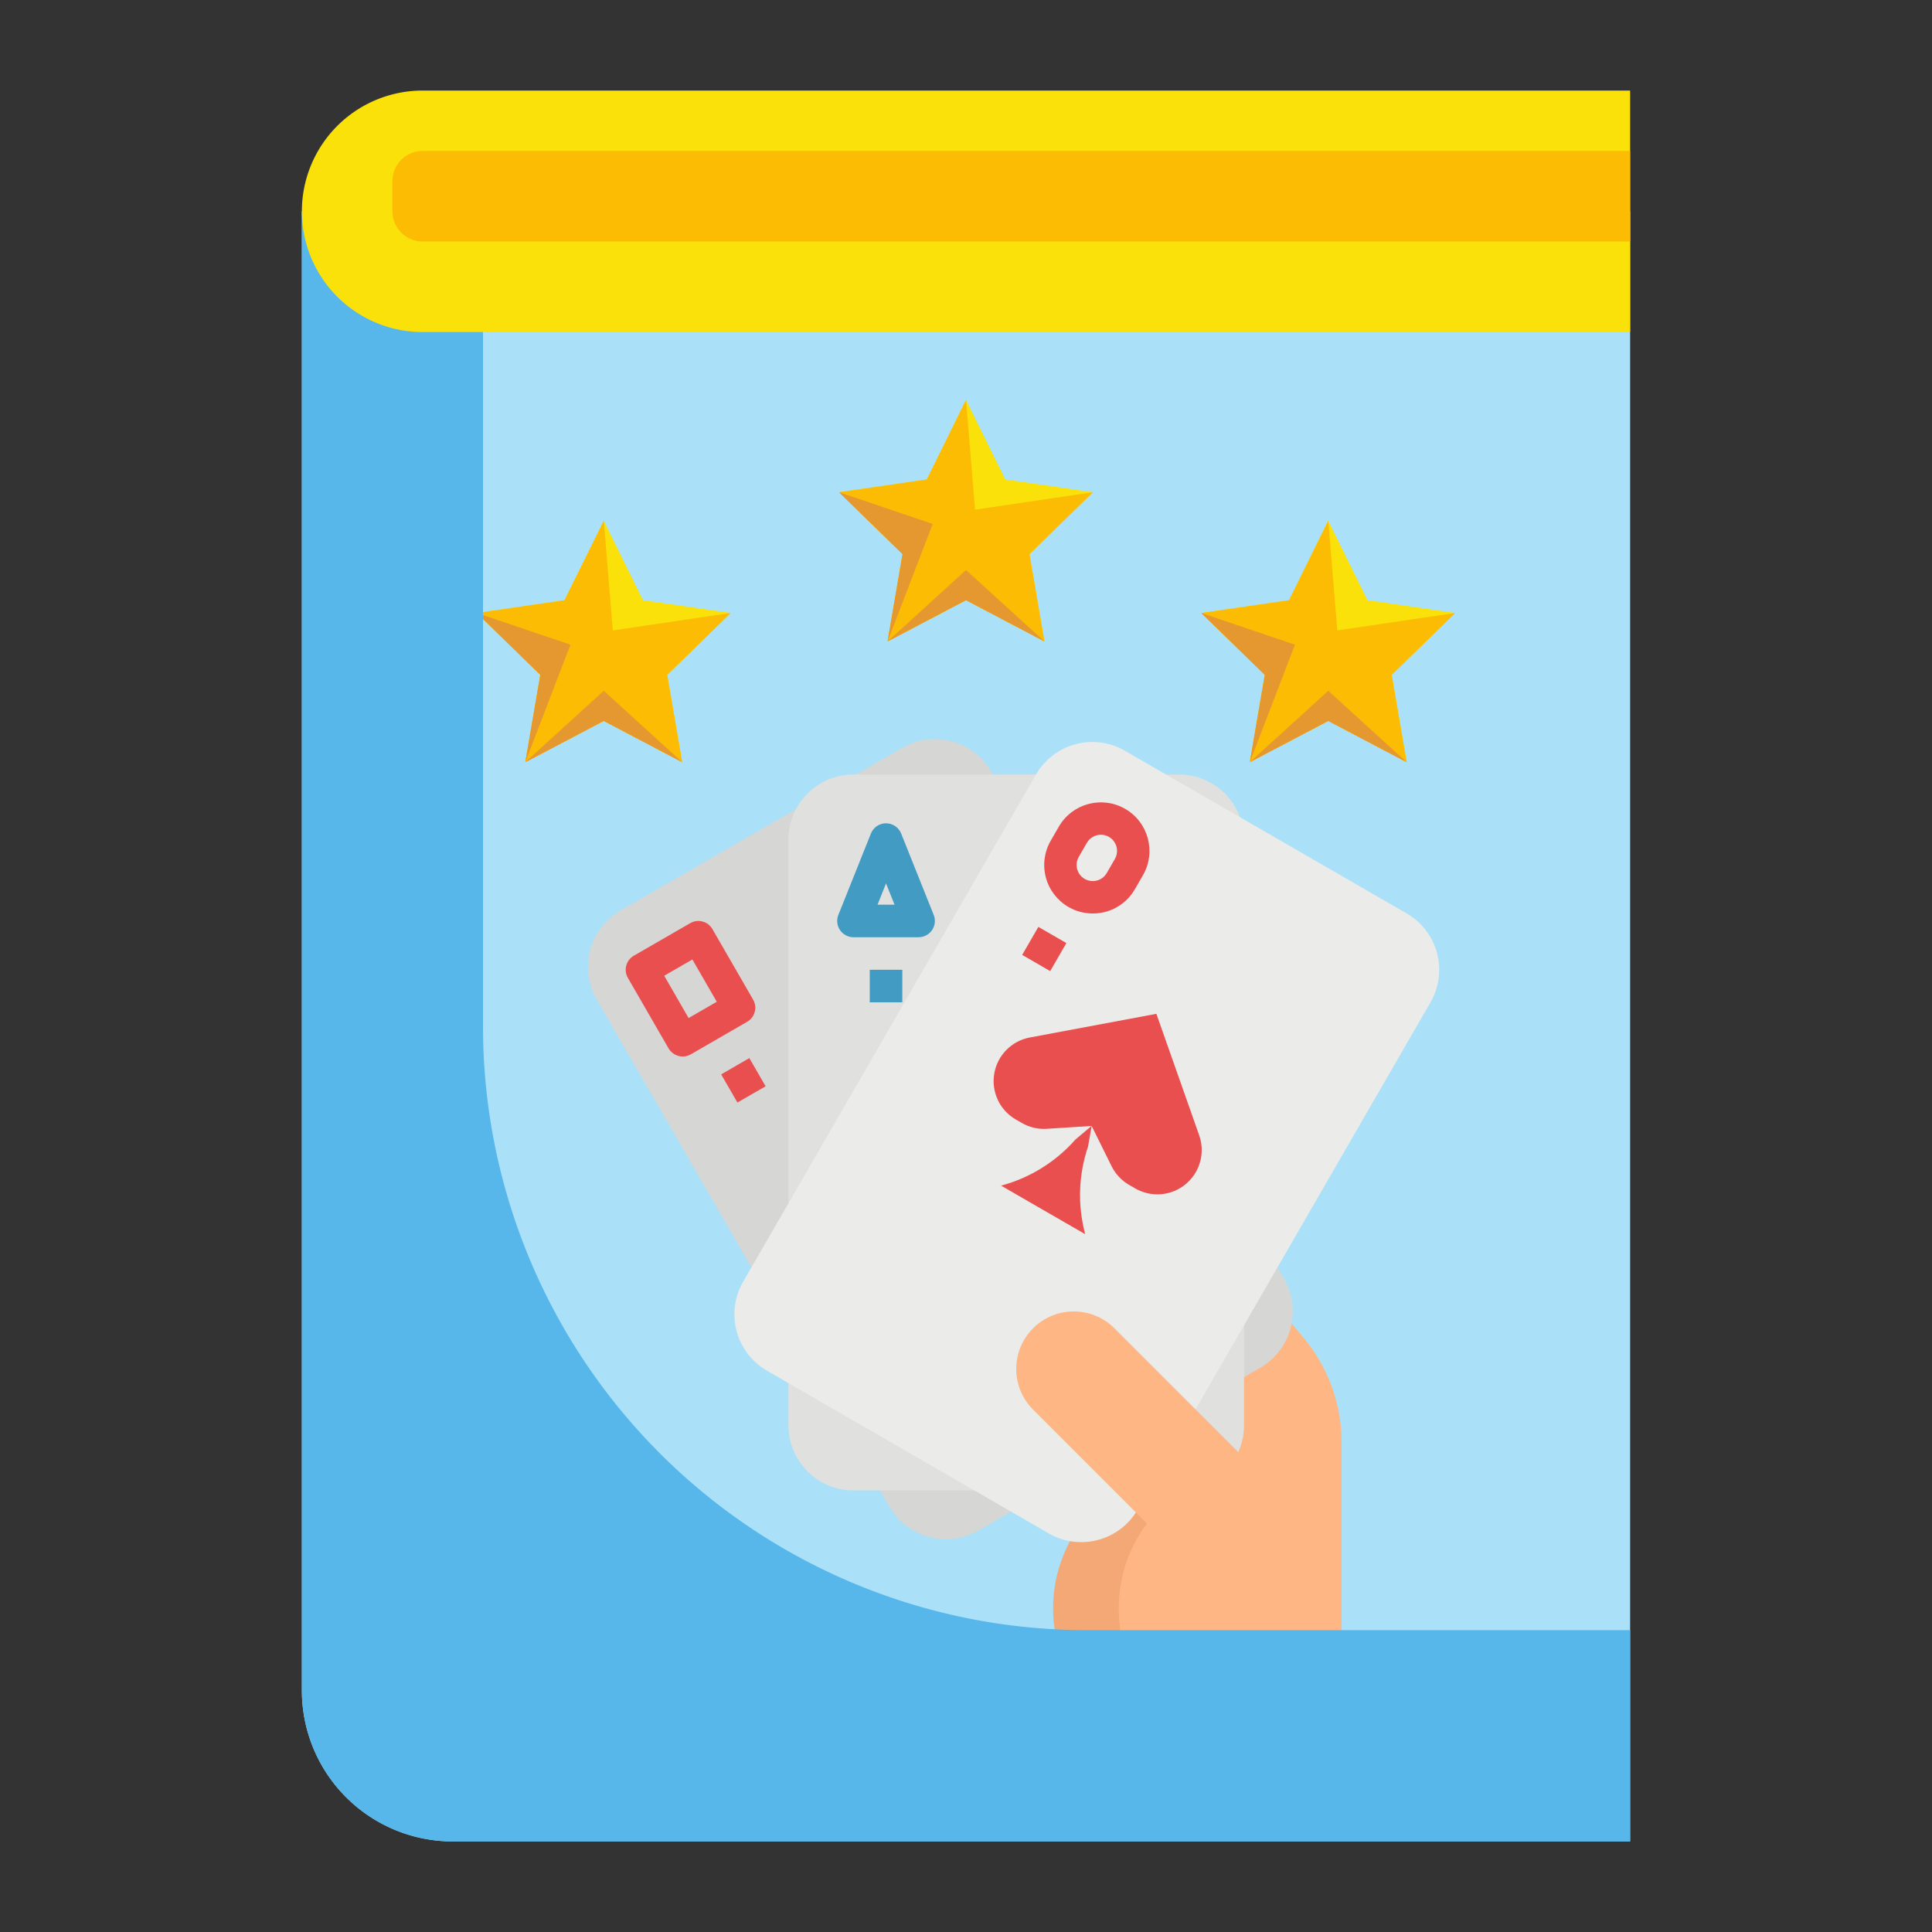 <?xml version="1.0" encoding="UTF-8"?>
<svg width="512" height="512" version="1.1" viewBox="0 0 64 64" xmlns="http://www.w3.org/2000/svg" xmlns:cc="http://creativecommons.org/ns#" xmlns:dc="http://purl.org/dc/elements/1.1/" xmlns:rdf="http://www.w3.org/1999/02/22-rdf-syntax-ns#">
 <rect x="0" y="0" width="64" height="64" fill="#333333" stroke="none"/>
 <g id="Flat">
  <g id="Color_copy" data-name="Color copy">
   <path d="m10 7h44v54h-39a5 5 0 0 1-5-5z" fill="#aae1f9"/>
   <g transform="translate(0,-7.25)">
    <path d="m44 24.5 1.3 2.633 2.906 0.423-2.103 2.05 0.496 2.894-2.599-1.367-2.599 1.367 0.496-2.894-2.103-2.05 2.906-0.423z" fill="#f9e109"/>
    <path d="m44 24.5 0.3 3.633 3.906-0.577-2.103 2.05 0.496 2.894-2.599-1.367-2.599 1.367 0.496-2.894-2.103-2.05 2.906-0.423z" fill="#fcbc04"/>
    <g fill="#e59730">
     <path d="m39.794 27.556 2.103 2.05-0.496 2.894 1.496-3.894z"/>
     <path d="M 41.401,32.5 44,31.133 46.599,32.5 44,30.133 Z"/>
    </g>
   </g>
   <g transform="translate(0,-6.25)">
    <path d="m32 19.5 1.3 2.633 2.906 0.423-2.103 2.05 0.496 2.894-2.599-1.367-2.599 1.367 0.496-2.894-2.103-2.05 2.906-0.423z" fill="#f9e109"/>
    <path d="m32 19.5 0.3 3.633 3.906-0.577-2.103 2.05 0.496 2.894-2.599-1.367-2.599 1.367 0.496-2.894-2.103-2.05 2.906-0.423z" fill="#fcbc04"/>
    <g fill="#e59730">
     <path d="m27.794 22.556 2.103 2.05-0.496 2.894 1.496-3.894z"/>
     <path d="M 29.401,27.5 32,26.133 34.599,27.5 32,25.133 Z"/>
    </g>
   </g>
   <g transform="translate(0,-7.25)">
    <path d="m20 24.5 1.3 2.633 2.906 0.423-2.103 2.05 0.496 2.894-2.599-1.367-2.599 1.367 0.496-2.894-2.103-2.05 2.906-0.423z" fill="#f9e109"/>
    <path d="m20 24.5 0.3 3.633 3.906-0.577-2.103 2.05 0.496 2.894-2.599-1.367-2.599 1.367 0.496-2.894-2.103-2.05 2.906-0.423z" fill="#fcbc04"/>
    <g fill="#e59730">
     <path d="m15.794 27.556 2.103 2.05-0.496 2.894 1.496-3.894z"/>
     <path d="M 17.401,32.5 20,31.133 22.599,32.5 20,30.133 Z"/>
    </g>
   </g>
   <g stroke-width=".067">
    <path d="m35.8 56.378-0.542-1.274c-0.653-1.534-0.439-3.301 0.562-4.635l-3.468-3.484c-0.502-0.504-0.616-1.276-0.281-1.903l2.881-5.402c0.219-0.411 0.604-0.708 1.058-0.814 0.453-0.107 0.931-0.012 1.31 0.259l2.273 1.623v15.63z" fill="#f4a876"/>
    <path d="m40.67 41.287 2.439 2.943c0.86 0.983 1.333 2.244 1.333 3.549v8.599h-3.773z" fill="#feb784"/>
    <path d="m20.555 30.162 9.335-5.39c1.031-0.595 2.35-0.242 2.945 0.789l9.701 16.803c0.595 1.031 0.242 2.35-0.789 2.945l-9.335 5.39c-1.031 0.595-2.349 0.242-2.945-0.789l-9.701-16.803c-0.596-1.031-0.242-2.349 0.789-2.945z" fill="#d6d6d4"/>
    <path d="m22.614 34.998c-0.192-8.09e-4 -0.37-0.103-0.467-0.269l-1.347-2.334c-0.149-0.258-0.061-0.587 0.197-0.736l1.867-1.078c0.258-0.149 0.587-0.061 0.736 0.197l1.347 2.334c0.149 0.258 0.061 0.587-0.197 0.736l-1.867 1.079c-0.082 0.047-0.175 0.071-0.269 0.071zm-0.611-2.675 0.808 1.401 0.933-0.539-0.808-1.401z" fill="#e94f4f"/>
    <path d="m23.89 35.59 0.933-0.539 0.539 0.933-0.934 0.539z" fill="#e94f4f"/>
    <path d="m28.274 25.657h10.779c1.191 0 2.156 0.965 2.156 2.156v19.403c0 1.191-0.965 2.156-2.156 2.156h-10.779c-1.191 0-2.156-0.965-2.156-2.156v-19.403c0-1.191 0.965-2.156 2.156-2.156z" fill="#e0e0de"/>
    <path d="m30.429 31.047h-2.156c-0.179 2.53e-4 -0.346-0.088-0.447-0.237-0.1-0.148-0.121-0.337-0.054-0.503l1.078-2.695c0.082-0.205 0.28-0.339 0.501-0.339 0.221 0 0.419 0.135 0.501 0.339l1.078 2.695c0.067 0.166 0.046 0.354-0.054 0.503-0.101 0.148-0.268 0.237-0.447 0.237zm-1.36-1.078h0.564l-0.282-0.705z" fill="#419bc2"/>
    <path d="m28.812 32.125h1.078v1.078h-1.078z" fill="#419bc2"/>
    <path d="m37.263 24.869 9.335 5.39c1.031 0.595 1.384 1.914 0.789 2.945l-9.701 16.803c-0.595 1.031-1.914 1.385-2.945 0.789l-9.335-5.39c-1.031-0.595-1.384-1.914-0.789-2.945l9.701-16.803c0.595-1.031 1.914-1.385 2.945-0.789z" fill="#ebebe9"/>
    <path d="m37.975 56.378-0.542-1.274c-0.653-1.534-0.439-3.301 0.562-4.635l-3.773-3.773c-0.744-0.744-0.744-1.951 0-2.695 0.744-0.744 1.951-0.744 2.695 0l4.851 4.851v7.526z" fill="#feb784"/>
   </g>
   <g transform="matrix(.067 0 0 .067 16.4 24.482)" fill="#e94f4f">
    <path d="m348.11 195.85-21.148-60-62.586 11.711c-9.016 1.688-16.027 8.812-17.574 17.852-1.543 9.043 2.703 18.09 10.645 22.676l2.984 1.719c3.746 2.172 8.051 3.18 12.371 2.898l22.16-1.434 9.84 19.906c1.918 3.879 4.945 7.106 8.695 9.27l2.984 1.723c7.953 4.602 17.934 3.754 25-2.121 7.062-5.879 9.711-15.543 6.629-24.199z"/>
    <path d="m250.17 220.8 41.598 24c-3.816-14.25-3.332-29.309 1.395-43.285l1.824-10.281-8 6.719c-9.746 11.086-22.559 19.035-36.816 22.848z"/>
    <path d="m295.49 86.246c-4.199 0.004-8.324-1.098-11.961-3.199-5.519-3.18-9.547-8.426-11.199-14.578-1.648-6.152-0.789-12.707 2.398-18.223l4-6.926c6.629-11.488 21.312-15.43 32.801-8.801 11.488 6.625 15.426 21.312 8.801 32.801l-4 6.926c-3.172 5.527-8.418 9.562-14.578 11.199-2.043 0.539-4.148 0.809-6.262 0.801zm4.055-38.934c-2.863-0.008-5.512 1.52-6.945 4l-4 6.926c-2.203 3.824-0.891 8.711 2.93 10.922 3.824 2.195 8.703 0.887 10.91-2.93l4-6.93c1.43-2.469 1.43-5.516 8e-3 -7.988-1.422-2.473-4.055-4-6.91-4.012z"/>
    <path d="m260.61 106.73 8-13.855 13.855 7.996-8 13.859z"/>
   </g>
   <path d="m36 54a20 20 0 0 1-20-20v-27h-6v49a5 5 0 0 0 5 5h39v-7z" fill="#57b7eb"/>
   <path d="m14 3h40v8h-40a4 4 0 0 1-4-4 4 4 0 0 1 4-4z" fill="#f9e109"/>
   <path d="m14 5h40v3h-40a1 1 0 0 1-1-1v-1a1 1 0 0 1 1-1z" fill="#fcbc04"/>
  </g>
 </g>
</svg>
